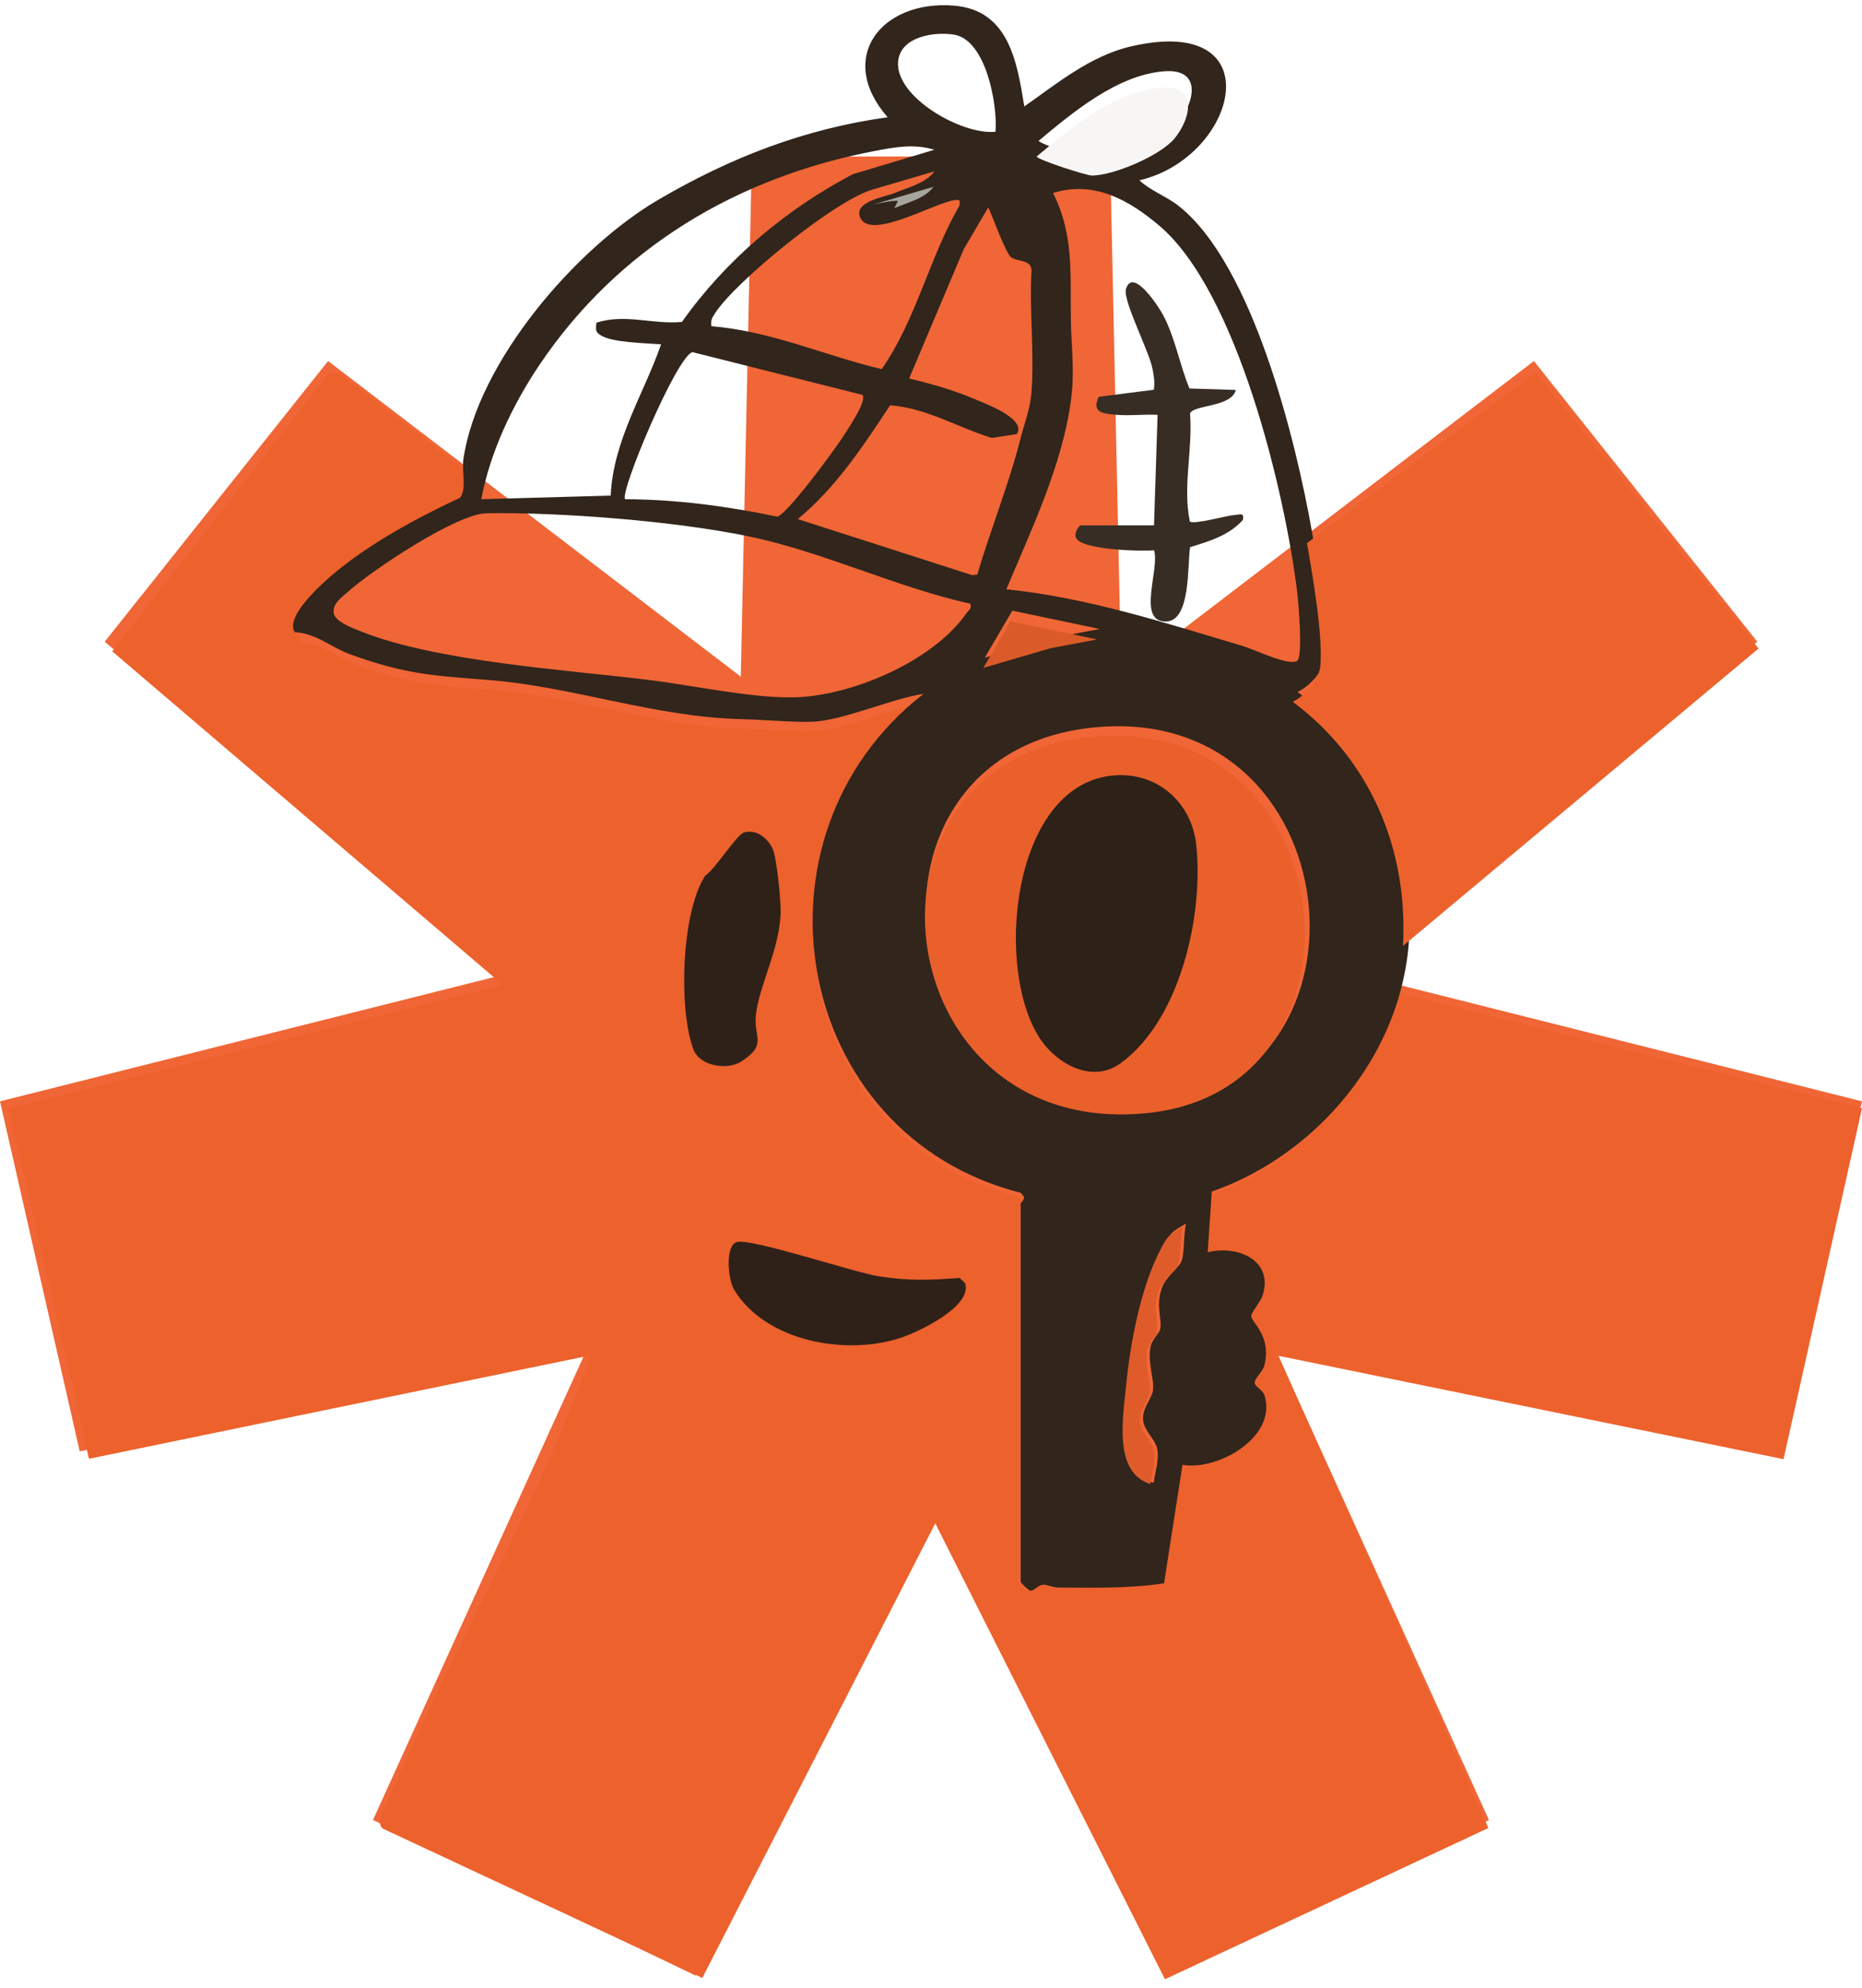 <svg width="134" height="143" viewBox="0 0 134 143" fill="none" xmlns="http://www.w3.org/2000/svg">
<g clip-path="url(#clip0_3309_9080)">
<path d="M54.108 11.259L53.312 48.674L23.611 25.971L7.533 46.163L36.235 70.115L0 79.223L5.738 104.404L42.325 96.858L26.842 130.919L50.074 142.12L67 108.765L83.926 142.12L107.152 130.919L91.675 96.858L128.262 104.404L134 79.223L97.765 70.115L126.467 46.163L110.389 25.971L80.689 48.667L79.892 11.259H54.108Z" fill="#F06636"/>
<path d="M33.646 33.944C33.53 34.745 33.907 36.023 33.414 36.66C30.33 38.095 26.912 39.946 24.311 42.156C23.547 42.805 20.938 45.122 21.646 46.221C23.237 46.327 24.201 47.293 25.578 47.794C29.402 49.186 31.397 49.316 35.277 49.612C41.497 50.085 47.185 52.265 53.495 52.414C54.955 52.449 57.279 52.652 58.536 52.594C60.73 52.492 64.114 50.955 66.411 50.611C53.329 60.767 57.092 82.01 73.329 86.114L73.557 86.402C73.597 86.621 73.322 86.814 73.322 86.886V113.806C73.322 113.852 73.853 114.398 73.997 114.42C74.285 114.464 74.531 114.02 74.929 113.999C75.192 113.986 75.611 114.201 75.998 114.202C78.519 114.213 81.037 114.279 83.525 113.9L84.84 105.473C87.396 105.902 91.601 103.471 90.677 100.525C90.56 100.152 90.03 99.918 89.984 99.67C89.924 99.352 90.558 98.86 90.675 98.372C91.185 96.237 89.697 95.294 89.738 94.878C89.771 94.544 90.397 93.898 90.556 93.38C91.326 90.875 88.698 89.812 86.634 90.348L86.924 86.025C93.39 83.788 98.807 78.085 100.455 71.376L134 79.723L128.353 104.963L92.008 97.529L107.115 131.494L83.837 142.375L67.307 109.581L50.543 142.279L27.663 131.592C26.911 131.275 27.703 130.026 27.97 129.4C32.257 119.323 38.482 108.569 42.148 98.479C42.265 98.158 42.425 97.895 42.348 97.528L6.404 104.936L0.61 79.736L36.205 70.861L8.076 46.854L23.696 26.802L24.43 26.894L33.646 33.944ZM53.54 59.884C53.008 60.041 51.481 62.51 50.748 62.994C49.027 65.627 48.824 72.605 49.898 75.481C50.356 76.707 52.347 76.999 53.343 76.362C55.236 75.149 54.241 74.645 54.394 73.07C54.603 70.926 56.137 68.237 56.181 65.593C56.194 64.756 55.907 61.709 55.601 61.051C55.245 60.285 54.426 59.622 53.54 59.884ZM53.007 89.351C52.169 89.641 52.387 92.055 52.838 92.791C55.124 96.519 60.869 97.515 64.76 96.258C66.07 95.834 70.013 93.974 69.454 92.305L69.062 91.924C66.962 92.089 65.372 92.146 63.28 91.817C61.424 91.525 53.967 89.019 53.007 89.351Z" fill="#ED612C"/>
<path d="M33.343 33.06C34.358 26.043 41.446 17.833 47.402 14.354C52.575 11.332 57.896 9.262 63.879 8.435C60.109 4.11 63.489 -0.027 68.665 0.406C72.595 0.735 73.191 4.427 73.716 7.659C76.107 5.977 78.487 4.006 81.424 3.33C91.656 0.979 89.103 11.304 81.995 12.972C82.83 13.741 83.937 14.115 84.818 14.81C90.16 19.021 93.258 31.686 94.416 38.244C94.824 40.557 95.577 44.926 95.394 47.127C95.304 48.212 94.335 49.311 93.382 49.777C99.031 53.997 101.785 60.504 101.403 67.533C101.341 68.676 101.157 69.796 100.885 70.903C99.219 77.686 93.743 83.452 87.206 85.713L86.912 90.083C88.999 89.542 91.656 90.617 90.878 93.149C90.717 93.673 90.084 94.326 90.051 94.663C90.009 95.083 91.513 96.037 90.998 98.195C90.879 98.689 90.238 99.186 90.299 99.508C90.346 99.759 90.881 99.995 91 100.372C91.934 103.35 87.683 105.809 85.098 105.374L83.77 113.894C81.254 114.277 78.708 114.21 76.16 114.2C75.768 114.198 75.344 113.981 75.079 113.994C74.677 114.015 74.428 114.465 74.137 114.42C73.991 114.397 73.454 113.846 73.454 113.799V86.584C73.454 86.511 73.733 86.316 73.692 86.094L73.462 85.802C57.046 81.654 53.242 60.178 66.467 49.911C64.145 50.258 60.724 51.812 58.506 51.915C57.235 51.974 54.885 51.769 53.409 51.733C47.031 51.582 41.28 49.379 34.991 48.9C31.069 48.602 29.052 48.469 25.186 47.062C23.794 46.556 22.819 45.579 21.211 45.472C20.495 44.361 23.133 42.018 23.905 41.362C26.535 39.128 29.99 37.257 33.108 35.806C33.606 35.162 33.226 33.87 33.343 33.06ZM71.644 9.475C71.798 7.523 70.963 2.865 68.653 2.492C67.2 2.257 64.797 2.65 64.633 4.415C64.392 7.001 69.293 9.748 71.644 9.475ZM83.756 5.129C80.393 5.408 77.238 8.058 74.753 10.122C74.754 10.348 78.348 11.504 78.755 11.508C80.322 11.526 83.79 10.05 84.803 8.788C86.026 7.264 86.465 4.904 83.756 5.129ZM67.242 10.773C65.791 10.337 64.496 10.568 63.045 10.842C53.07 12.725 44.495 17.832 38.827 26.241C36.91 29.085 35.265 32.523 34.638 35.91L43.951 35.65C44.116 31.711 46.339 28.326 47.575 24.768C46.531 24.685 44.225 24.645 43.364 24.19C42.839 23.913 42.869 23.779 42.917 23.214C45.01 22.541 46.983 23.358 49.077 23.157C52.22 18.716 56.541 15.067 61.371 12.534L67.242 10.773ZM62.844 13.621C60.168 14.345 52.934 20.231 51.445 22.551C51.24 22.87 51.126 23.064 51.198 23.469C55.462 23.8 59.365 25.587 63.452 26.553C65.934 22.998 66.873 18.546 69.051 14.782C69.11 14.373 69.076 14.347 68.672 14.4C67.287 14.582 62.692 17.275 61.924 15.691C61.342 14.49 63.746 14.16 64.397 13.88C65.317 13.484 66.628 13.188 67.243 12.328L62.844 13.621ZM93.348 47.543C93.789 47.265 93.439 43.299 93.348 42.554C92.471 35.391 89.026 20.95 83.412 16.218C81.215 14.367 78.726 12.974 75.783 13.882C77.321 16.941 77.004 19.823 77.067 23.092C77.104 25.058 77.351 26.684 77.074 28.781C76.463 33.419 74.215 38.121 72.42 42.39C78.24 42.98 83.865 44.811 89.438 46.47C90.258 46.714 92.742 47.927 93.348 47.543ZM73.454 31.505C73.729 30.427 74.132 29.447 74.227 28.261C74.453 25.418 74.067 22.324 74.234 19.45C74.21 18.618 73.141 18.856 72.74 18.482C72.331 18.101 71.447 15.606 71.122 14.918L69.351 17.935L65.428 27.226C67.02 27.61 68.65 28.068 70.159 28.715C70.917 29.04 73.907 30.134 73.171 31.223L71.384 31.505C68.955 30.763 66.675 29.344 64.056 29.155C62.131 32.081 60.124 35.114 57.411 37.34L69.966 41.374L70.33 41.334C71.305 38.033 72.603 34.85 73.454 31.505ZM62.061 28.404L49.829 25.329C48.664 25.683 44.549 35.494 44.989 35.91C48.67 35.924 52.344 36.412 55.935 37.166C56.65 36.995 60.037 32.391 60.621 31.482C60.94 30.987 62.428 28.839 62.061 28.404ZM69.831 43.43C64.394 42.217 59.304 39.707 53.844 38.575C48.585 37.485 40.357 36.837 35.018 36.92C32.835 36.955 26.653 41.09 24.939 42.658C24.508 43.052 23.963 43.4 24.008 44.069C24.068 44.726 25.478 45.221 26.029 45.44C31.435 47.589 40.691 48.177 46.638 48.904C49.752 49.285 53.962 50.2 57.02 50.166C61.188 50.119 67.146 47.597 69.576 44.08C69.728 43.86 69.936 43.824 69.831 43.43ZM79.146 45.245L72.85 43.928L70.868 47.315L75.774 45.882L79.146 45.245ZM78.835 52.317C60.45 54.024 63.656 81.701 82.868 79.683C99.908 77.894 97.215 50.611 78.835 52.317ZM83.026 106.671C83.122 105.854 83.432 105.072 83.278 104.223C83.153 103.531 82.313 102.919 82.261 102.119C82.207 101.268 82.899 100.612 82.977 100.004C83.076 99.234 82.597 98.061 82.785 96.964C82.9 96.289 83.428 95.952 83.499 95.598C83.642 94.881 83.147 93.92 83.625 92.624C83.928 91.804 84.889 91.175 85.045 90.677C85.253 90.012 85.171 88.771 85.356 88.01C84.94 88.264 84.368 88.543 84.114 88.967C82.401 91.823 81.571 96.282 81.25 99.576C81.028 101.851 80.324 105.843 83.026 106.671Z" fill="#31251C"/>
<path d="M100.967 68.042C101.345 61.089 98.62 54.653 93.033 50.479C93.975 50.018 94.934 48.931 95.024 47.857C95.205 45.681 94.46 41.359 94.056 39.072L110.529 26.793L126.556 46.65L100.967 68.042Z" fill="#ED622C"/>
<path d="M53.54 59.884C54.426 59.622 55.245 60.285 55.601 61.051C55.907 61.709 56.194 64.756 56.181 65.593C56.137 68.237 54.603 70.926 54.394 73.07C54.241 74.645 55.236 75.149 53.343 76.362C52.347 76.999 50.356 76.707 49.898 75.481C48.824 72.605 49.027 65.627 50.748 62.994C51.482 62.51 53.009 60.04 53.54 59.884Z" fill="#2F2118"/>
<path d="M53.007 89.351C53.967 89.019 61.424 91.525 63.28 91.817C65.372 92.146 66.962 92.089 69.062 91.923L69.454 92.305C70.013 93.974 66.07 95.834 64.76 96.257C60.869 97.515 55.124 96.519 52.838 92.79C52.387 92.055 52.169 89.64 53.007 89.351Z" fill="#2F2118"/>
<path d="M78.644 52.992C96.825 51.304 99.489 78.291 82.634 80.061C63.63 82.057 60.459 54.681 78.644 52.992ZM79.915 55.803C72.734 56.688 71.54 69.891 74.9 74.794C76.133 76.594 78.64 77.93 80.619 76.505C84.939 73.392 86.633 65.826 86.089 60.768C85.747 57.594 83.106 55.41 79.915 55.803Z" fill="#EA602B"/>
<path d="M83.512 6.316C86.192 6.093 85.757 8.428 84.547 9.935C83.546 11.183 80.115 12.643 78.565 12.626C78.162 12.621 74.607 11.477 74.607 11.254C77.064 9.213 80.185 6.592 83.512 6.316Z" fill="#F7F6F5"/>
<path d="M82.79 106.755C80.118 105.936 80.814 101.988 81.033 99.737C81.35 96.479 82.172 92.068 83.867 89.243C84.118 88.824 84.683 88.548 85.094 88.296C84.912 89.049 84.992 90.277 84.787 90.934C84.633 91.427 83.682 92.05 83.383 92.86C82.91 94.143 83.4 95.093 83.258 95.802C83.188 96.153 82.666 96.486 82.551 97.154C82.365 98.238 82.839 99.399 82.741 100.161C82.664 100.762 81.98 101.411 82.034 102.253C82.085 103.044 82.915 103.649 83.039 104.333C83.192 105.174 82.885 105.947 82.79 106.755Z" fill="#DF5C2A"/>
<path d="M78.952 45.997L75.617 46.626L70.764 48.043L72.724 44.694L78.952 45.997Z" fill="#DA5B29"/>
<path d="M62.827 14.716L67.179 13.437C66.57 14.288 65.274 14.58 64.363 14.972L64.619 14.462C64.495 14.375 63.123 14.636 62.827 14.716Z" fill="#A6A59D"/>
<path d="M79.915 55.803C83.106 55.41 85.747 57.593 86.088 60.768C86.632 65.826 84.939 73.391 80.618 76.504C78.64 77.93 76.133 76.594 74.9 74.794C71.54 69.89 72.734 56.688 79.915 55.803Z" fill="#2D2118"/>
<path d="M83.049 37.79L83.306 29.841C82.334 29.79 81.335 29.919 80.363 29.84C79.385 29.761 78.546 29.698 79.065 28.543L83.036 28.036C83.122 27.514 83.037 27.008 82.933 26.496C82.669 25.19 80.779 21.582 81.032 20.781C81.534 19.194 83.394 22.078 83.699 22.653C84.582 24.312 84.885 26.221 85.6 27.944L88.936 28.051C88.625 29.314 85.859 29.105 85.642 29.748C85.848 32.355 85.102 34.976 85.628 37.513C85.915 37.758 88.247 37.087 88.839 37.048C89.221 37.023 89.548 36.833 89.446 37.402C88.427 38.529 87.037 38.928 85.643 39.362C85.444 40.699 85.699 44.666 83.922 44.707C81.775 44.757 83.485 40.911 83.05 39.583C82.15 39.684 77.713 39.548 77.432 38.672C77.28 38.402 77.606 37.79 77.801 37.79L83.049 37.79Z" fill="#382D25"/>
</g>
<defs>
<clipPath id="clip0_3309_9080">
<rect width="134" height="142" fill="white" transform="translate(0 0.375)"/>
</clipPath>
</defs>
</svg>
